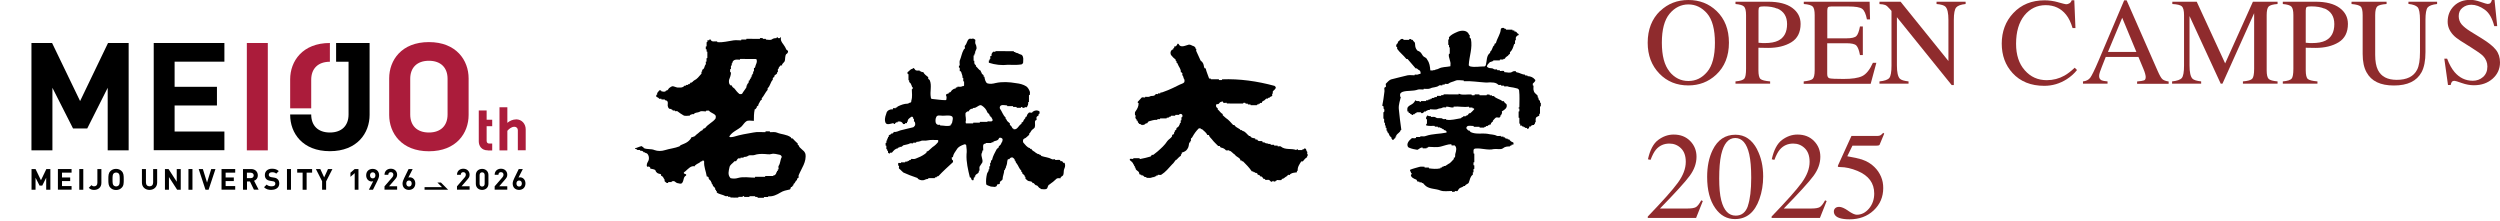 <?xml version="1.0" encoding="UTF-8"?>
<svg id="_レイヤー_2" data-name="レイヤー 2" xmlns="http://www.w3.org/2000/svg" viewBox="0 0 305.26 27.03">
  <defs>
    <style>
      .cls-1 {
        fill: none;
      }

      .cls-2 {
        fill: #ab1c3b;
      }

      .cls-3 {
        fill: #8f2b2d;
      }
    </style>
  </defs>
  <g id="_レイヤー_1-2" data-name="レイヤー 1">
    <g>
      <g>
        <path class="cls-3" d="M202.72,1.34c.93-.89,2.08-1.34,3.44-1.34s2.51.45,3.44,1.34c1.01.97,1.51,2.26,1.51,3.88s-.52,2.94-1.57,3.91c-.94.87-2.07,1.3-3.39,1.3-1.42,0-2.6-.48-3.53-1.44-.95-.98-1.43-2.24-1.43-3.77,0-1.62.51-2.91,1.52-3.89ZM203.85,8.75c.63.76,1.39,1.14,2.31,1.14s1.66-.37,2.29-1.11c.63-.74.95-1.93.95-3.56s-.32-2.84-.96-3.58c-.64-.73-1.4-1.1-2.28-1.1s-1.67.38-2.3,1.14c-.63.76-.94,1.94-.94,3.53s.31,2.77.94,3.53Z"/>
        <path class="cls-3" d="M211.91,9.94c.58-.05.94-.17,1.08-.34.14-.17.21-.57.21-1.19V1.85c0-.53-.08-.87-.24-1.04-.16-.17-.51-.27-1.05-.32V.21h3.99c1.28,0,2.26.25,2.94.75s1.02,1.15,1.02,1.96c0,1.03-.38,1.78-1.13,2.24-.75.46-1.7.69-2.83.69-.16,0-.37,0-.62-.01-.25,0-.44-.01-.57-.01v2.75c0,.57.09.93.26,1.07s.56.24,1.17.29v.28h-4.23v-.28ZM217.02,1.06c-.43-.19-.97-.28-1.62-.28-.31,0-.5.03-.57.09s-.11.2-.11.41v3.94c.27.02.45.04.53.04.08,0,.17,0,.24,0,.69,0,1.24-.1,1.64-.3.72-.36,1.08-1.03,1.08-2.02,0-.93-.4-1.56-1.2-1.91Z"/>
        <path class="cls-3" d="M220.25,9.94c.56-.06.92-.16,1.08-.3s.25-.49.25-1.06V1.85c0-.54-.08-.89-.24-1.05-.16-.16-.52-.27-1.09-.31V.21h8.04l.05,2.16h-.38c-.13-.67-.32-1.1-.58-1.29-.26-.2-.83-.29-1.71-.29h-2.06c-.22,0-.36.04-.41.11-.05.07-.08.21-.08.4v3.38h2.33c.64,0,1.06-.1,1.23-.29.18-.19.32-.58.43-1.16h.35v3.49h-.35c-.11-.59-.26-.97-.44-1.16-.18-.19-.59-.28-1.23-.28h-2.33v3.75c0,.3.09.48.28.53.19.05.76.08,1.71.08,1.03,0,1.78-.11,2.27-.34s.93-.77,1.32-1.63h.42l-.69,2.56h-8.18v-.28Z"/>
        <path class="cls-3" d="M229.49,9.94c.62-.06,1.03-.21,1.2-.42.18-.22.27-.73.27-1.52V1.33l-.21-.24c-.22-.26-.41-.42-.56-.48s-.39-.1-.7-.11V.21h2.58l5.84,7.24V2.42c0-.83-.12-1.36-.37-1.61-.16-.16-.52-.27-1.08-.32V.21h3.55v.28c-.58.06-.96.2-1.15.42-.19.22-.29.73-.29,1.52v7.96h-.26l-6.69-8.29v5.89c0,.83.12,1.37.36,1.62.16.16.51.27,1.06.33v.28h-3.55v-.28Z"/>
        <path class="cls-3" d="M251.31.28c.58.16.9.24.97.24.14,0,.28-.04.41-.12.13-.08.22-.2.27-.37h.32l.14,3.4h-.35c-.2-.67-.46-1.22-.79-1.63-.62-.78-1.46-1.17-2.5-1.17s-1.92.42-2.6,1.26c-.67.84-1.01,1.99-1.01,3.46,0,1.35.35,2.43,1.06,3.23.71.81,1.6,1.21,2.69,1.21.78,0,1.5-.19,2.16-.56.38-.21.79-.53,1.25-.96l.28.28c-.33.42-.75.8-1.25,1.12-.85.54-1.76.81-2.75.81-1.62,0-2.92-.52-3.87-1.56-.88-.96-1.32-2.16-1.32-3.6s.46-2.71,1.4-3.71c.98-1.05,2.26-1.57,3.83-1.57.55,0,1.11.08,1.68.24Z"/>
        <path class="cls-3" d="M254.34,10.22v-.28c.39-.04.68-.19.88-.44.19-.25.53-.93,1-2.04l3.15-7.42h.3l3.77,8.58c.25.57.45.92.6,1.05.15.13.4.23.76.28v.28h-3.85v-.28c.44-.04.73-.09.86-.14.13-.06.19-.19.19-.42,0-.07-.02-.2-.07-.39-.05-.19-.12-.38-.21-.59l-.61-1.46h-3.99c-.39.99-.63,1.59-.7,1.81-.08.22-.11.39-.11.52,0,.25.1.43.31.53.13.06.37.1.72.13v.28h-3ZM260.86,6.34l-1.73-4.17-1.74,4.17h3.48Z"/>
        <path class="cls-3" d="M265.21,9.94c.62-.06,1.03-.21,1.2-.42.18-.22.27-.73.27-1.52V1.85c0-.55-.09-.9-.26-1.07-.17-.16-.56-.26-1.17-.29V.21h2.98l3.47,7.53,3.39-7.53h3.01v.28c-.56.04-.92.14-1.09.31-.16.16-.24.52-.24,1.05v6.72c0,.55.08.9.24,1.06.16.16.52.26,1.09.31v.28h-4.23v-.28c.61-.05.99-.16,1.14-.33s.23-.57.23-1.21V1.61l-3.87,8.61h-.21l-3.81-8.26v6.03c0,.83.12,1.37.36,1.62.16.16.51.27,1.06.33v.28h-3.55v-.28Z"/>
        <path class="cls-3" d="M278.74,9.94c.58-.05.94-.17,1.08-.34.14-.17.21-.57.21-1.19V1.85c0-.53-.08-.87-.24-1.04-.16-.17-.51-.27-1.05-.32V.21h3.99c1.28,0,2.26.25,2.94.75s1.02,1.15,1.02,1.96c0,1.03-.38,1.78-1.13,2.24-.75.46-1.7.69-2.83.69-.16,0-.37,0-.62-.01-.25,0-.44-.01-.57-.01v2.75c0,.57.09.93.26,1.07s.56.24,1.17.29v.28h-4.23v-.28ZM283.84,1.06c-.43-.19-.97-.28-1.62-.28-.31,0-.5.03-.57.09s-.11.2-.11.41v3.94c.27.02.45.04.53.04.08,0,.17,0,.24,0,.69,0,1.24-.1,1.64-.3.72-.36,1.08-1.03,1.08-2.02,0-.93-.4-1.56-1.2-1.91Z"/>
        <path class="cls-3" d="M291.41.21v.28c-.58.04-.96.14-1.13.29-.17.16-.26.51-.26,1.07v4.84c0,.79.11,1.41.33,1.85.4.81,1.17,1.21,2.3,1.21,1.24,0,2.07-.41,2.49-1.24.24-.46.35-1.18.35-2.14v-3.94c0-.82-.1-1.34-.29-1.55-.2-.21-.57-.34-1.12-.4V.21h3.5v.28c-.59.06-.97.21-1.15.42-.18.22-.27.73-.27,1.52v3.94c0,1.04-.16,1.86-.48,2.45-.59,1.08-1.71,1.62-3.37,1.62s-2.75-.53-3.34-1.6c-.32-.57-.48-1.32-.48-2.26V1.85c0-.55-.08-.91-.25-1.06s-.54-.25-1.11-.3V.21h4.29Z"/>
        <path class="cls-3" d="M298.81,7.18c.26.68.56,1.22.9,1.62.6.7,1.34,1.06,2.23,1.06.48,0,.9-.15,1.25-.46s.53-.73.53-1.28c0-.49-.18-.92-.53-1.29-.23-.23-.72-.58-1.46-1.04l-1.29-.81c-.39-.25-.7-.49-.93-.75-.43-.48-.64-1-.64-1.58,0-.76.25-1.4.76-1.91.51-.51,1.18-.76,2.02-.76.34,0,.76.08,1.24.25.49.17.76.25.83.25.19,0,.32-.04.39-.13s.13-.21.17-.38h.31l.33,3.22h-.36c-.25-.97-.64-1.65-1.19-2.03-.54-.38-1.08-.58-1.61-.58-.41,0-.77.12-1.08.37-.31.24-.46.58-.46,1.02,0,.39.12.72.35,1,.24.28.6.57,1.1.88l1.33.82c.83.51,1.42.98,1.76,1.41.34.43.5.95.5,1.54,0,.79-.3,1.46-.9,1.99-.6.53-1.36.8-2.29.8-.47,0-.96-.09-1.47-.27-.51-.18-.8-.27-.88-.27-.18,0-.3.05-.36.16-.06.11-.1.22-.12.35h-.33l-.45-3.22h.35Z"/>
        <path class="cls-3" d="M201.2,26.44c1.8-1.87,3.03-3.24,3.67-4.12.64-.88.97-1.73.97-2.56,0-.73-.2-1.28-.59-1.66-.39-.38-.86-.57-1.41-.57-.67,0-1.22.25-1.64.74-.23.27-.45.69-.66,1.25l-.32-.07c.25-1.13.66-1.92,1.25-2.36.59-.44,1.22-.66,1.89-.66.83,0,1.5.26,2.02.79.51.52.77,1.16.77,1.92,0,.81-.28,1.58-.83,2.33s-1.77,2.08-3.63,3.99h3.39c.47,0,.81-.06,1-.17.19-.11.41-.39.65-.83l.19.09-.82,2.06h-5.9v-.17Z"/>
        <path class="cls-3" d="M214.54,18.23c.5.96.75,2.06.75,3.31,0,.98-.15,1.9-.46,2.77-.58,1.63-1.57,2.44-2.99,2.44-.97,0-1.77-.44-2.39-1.32-.67-.94-1-2.22-1-3.83,0-1.27.22-2.36.67-3.28.61-1.25,1.54-1.87,2.79-1.87,1.13,0,2.01.59,2.64,1.78ZM213.42,25.14c.27-.79.41-1.94.41-3.44,0-1.2-.08-2.15-.24-2.86-.3-1.33-.88-1.99-1.71-1.99s-1.41.68-1.72,2.05c-.16.73-.24,1.69-.24,2.88,0,1.12.08,2.01.25,2.68.32,1.25.91,1.87,1.77,1.87.72,0,1.22-.4,1.49-1.19Z"/>
        <path class="cls-3" d="M216.32,26.44c1.8-1.87,3.03-3.24,3.67-4.12.64-.88.97-1.73.97-2.56,0-.73-.2-1.28-.59-1.66-.39-.38-.86-.57-1.41-.57-.67,0-1.22.25-1.64.74-.23.27-.45.69-.66,1.25l-.32-.07c.25-1.13.66-1.92,1.25-2.36.59-.44,1.22-.66,1.89-.66.83,0,1.5.26,2.02.79.51.52.77,1.16.77,1.92,0,.81-.28,1.58-.83,2.33s-1.77,2.08-3.63,3.99h3.39c.47,0,.81-.06,1-.17.19-.11.41-.39.65-.83l.19.09-.82,2.06h-5.9v-.17Z"/>
        <path class="cls-3" d="M225.67,25.74c.46.32.81.48,1.05.48.57,0,1.06-.25,1.49-.75.42-.5.64-1.11.64-1.84,0-1.28-.68-2.19-2.04-2.76-.75-.31-1.46-.47-2.11-.47-.11,0-.18,0-.2-.01-.03,0-.06-.03-.1-.08,0-.04.02-.07.03-.1,0-.03.02-.05.03-.08l1.61-3.53h3.17c.16,0,.28-.03.37-.08.09-.05.2-.16.34-.3l.12.1-.57,1.37s-.07.07-.16.08c-.09.01-.18.02-.29.02h-2.86l-.63,1.29c.81.14,1.4.27,1.77.39.62.21,1.13.51,1.54.92.36.35.62.74.81,1.18s.27.9.27,1.39c0,1.09-.39,2-1.17,2.73s-1.76,1.09-2.95,1.09c-.48,0-.87-.05-1.17-.14-.49-.15-.74-.43-.74-.82,0-.15.05-.28.16-.39.11-.11.27-.17.49-.17.28,0,.65.16,1.11.48Z"/>
      </g>
      <g>
        <g>
          <rect class="cls-1" x="64.18" y="23.19" width="3.84" height="3.84"/>
          <rect class="cls-1" y="23.19" width="3.84" height="3.84"/>
          <rect class="cls-1" x="64.18" y="1.3" width="3.84" height="3.84"/>
          <rect class="cls-1" y="1.3" width="3.84" height="3.84"/>
        </g>
        <g>
          <g>
            <path d="M13.15,18.36v-7.64l-2.5,4.97h-1.73l-2.52-4.97v7.64h-2.56V5.25h2.52l3.42,7.09,3.41-7.09h2.52v13.11h-2.56Z"/>
            <path d="M18.77,18.36V5.25h8.63v2.28h-6.08v3.07h5.17v2.28h-5.17v3.18h6.08v2.28h-8.63Z"/>
            <path class="cls-2" d="M30.14,18.36V5.25h2.56v13.11h-2.56Z"/>
            <path class="cls-2" d="M59.57,18.36c-.78,0-1.11-.55-1.11-1.1v-3.77h.96v1.13h.68v.79h-.68v1.77c0,.22.1.35.33.35h.35v.84h-.52Z"/>
            <path class="cls-2" d="M52.37,18.47c-3.35,0-4.85-2.23-4.85-4.43v-4.47c0-2.21,1.5-4.43,4.85-4.43s4.85,2.23,4.85,4.43v4.47c0,2.21-1.5,4.43-4.85,4.43ZM52.37,7.42c-1.45,0-2.28.84-2.28,2.2v4.36c0,1.36.83,2.2,2.28,2.2s2.28-.84,2.28-2.2v-4.36c0-1.36-.83-2.2-2.28-2.2Z"/>
            <path class="cls-2" d="M63,14.58c-.36,0-.77.17-1.05.42v-1.9h-.96v5.26h.96v-2.39c.15-.17.47-.49.85-.49.28,0,.43.19.43.42v2.45h.96v-2.56c0-.65-.46-1.22-1.18-1.22Z"/>
            <path class="cls-2" d="M40.28,5.25c-3.35,0-4.85,2.23-4.85,4.43v3.55h2.57v-3.49c0-1.36.83-2.2,2.28-2.2v-2.29Z"/>
            <path d="M41.04,5.25v2.29h1.52v6.44c0,1.36-.83,2.2-2.28,2.2s-2.28-.84-2.28-2.2h0s-2.57,0-2.57,0v.05c0,2.21,1.5,4.43,4.85,4.43s4.85-2.23,4.85-4.43V5.25h-4.09Z"/>
          </g>
          <g>
            <path d="M5.64,23.17v-1.47l-.48.96h-.33l-.49-.96v1.47h-.49v-2.53h.49l.66,1.37.66-1.37h.49v2.53h-.49Z"/>
            <path d="M7.07,23.17v-2.53h1.67v.44h-1.17v.59h1v.44h-1v.61h1.17v.44h-1.67Z"/>
            <path d="M9.68,23.17v-2.53h.49v2.53h-.49Z"/>
            <path d="M11.49,23.19c-.27,0-.46-.07-.65-.26l.33-.32c.08.08.16.14.32.14.24,0,.4-.14.4-.43v-1.68h.49v1.7c0,.56-.42.85-.89.85Z"/>
            <path d="M14.85,22.93c-.17.17-.38.27-.68.27s-.51-.1-.68-.27c-.25-.25-.26-.54-.26-1.02s0-.77.26-1.02c.17-.17.39-.27.68-.27s.5.1.68.27c.25.25.26.54.26,1.02s0,.77-.26,1.02ZM14.5,21.2c-.07-.08-.18-.13-.32-.13s-.25.05-.32.13c-.09.11-.12.23-.12.71s.03.6.12.71c.07.08.18.14.32.14s.25-.06.32-.14c.09-.11.12-.22.12-.71s-.03-.6-.12-.71Z"/>
            <path d="M18.26,23.19c-.52,0-.93-.35-.93-.89v-1.66h.49v1.64c0,.29.17.47.44.47s.44-.17.44-.47v-1.64h.49v1.66c0,.54-.41.89-.93.89Z"/>
            <path d="M21.63,23.17l-1-1.55v1.55h-.49v-2.53h.44l1,1.55v-1.55h.49v2.53h-.44Z"/>
            <path d="M23.01,23.17v-2.53h.49v2.53h-.49Z"/>
            <path d="M25.46,23.17h-.37l-.83-2.53h.51l.51,1.65.51-1.65h.52l-.84,2.53Z"/>
            <path d="M27.05,23.17v-2.53h1.67v.44h-1.17v.59h1v.44h-1v.61h1.17v.44h-1.67Z"/>
            <path d="M31.01,23.17l-.49-1.01h-.36v1.01h-.49v-2.53h.99c.52,0,.82.35.82.77,0,.36-.22.58-.46.66l.56,1.09h-.57ZM30.62,21.08h-.47v.67h.47c.22,0,.36-.14.36-.33s-.14-.33-.36-.33Z"/>
            <path d="M33.16,23.19c-.38,0-.68-.08-.92-.33l.32-.32c.16.16.38.21.61.21.29,0,.45-.11.45-.32,0-.09-.02-.16-.08-.21-.05-.05-.1-.07-.23-.09l-.3-.05c-.22-.03-.38-.1-.49-.21-.12-.12-.18-.28-.18-.5,0-.45.33-.77.88-.77.35,0,.6.09.82.29l-.31.31c-.16-.15-.35-.17-.52-.17-.26,0-.39.15-.39.32,0,.07.02.13.07.18.05.05.12.08.23.1l.3.05c.23.03.37.09.48.2.14.12.2.31.2.53,0,.49-.4.77-.94.77Z"/>
            <path d="M35.04,23.17v-2.53h.49v2.53h-.49Z"/>
            <path d="M37.44,21.08v2.09h-.49v-2.09h-.66v-.44h1.82v.44h-.66Z"/>
            <path d="M39.82,22.13v1.04h-.49v-1.04l-.76-1.49h.54l.47,1.02.47-1.02h.54l-.76,1.49Z"/>
            <path d="M43.31,23.17v-2.03l-.52.45v-.5l.52-.45h.46v2.53h-.46Z"/>
            <path d="M46.08,22.08l-.54,1.09h-.5l.53-1.04c-.06.02-.13.03-.19.03-.34,0-.67-.28-.67-.75,0-.5.34-.79.79-.79s.79.28.79.78c0,.23-.1.44-.21.68ZM45.51,21.04c-.19,0-.33.14-.33.37s.13.37.33.37.33-.13.33-.37-.14-.37-.33-.37Z"/>
            <path d="M46.95,23.17v-.42l.95-1.1c.09-.11.13-.19.13-.31,0-.19-.11-.32-.31-.32-.15,0-.31.08-.31.32h-.46c0-.46.34-.74.77-.74s.77.28.77.74c0,.25-.1.38-.27.58l-.71.82h.98v.42h-1.54Z"/>
            <path d="M49.94,23.19c-.45,0-.79-.28-.79-.78,0-.23.1-.44.21-.68l.53-1.09h.5l-.53,1.04c.06-.02.13-.03.19-.03.34,0,.66.28.66.75,0,.5-.34.79-.79.79ZM49.94,22.04c-.19,0-.33.13-.33.37s.14.37.33.37.33-.14.33-.37-.13-.37-.33-.37Z"/>
            <path d="M60.4,23.17v-.42l.95-1.1c.09-.11.13-.19.13-.31,0-.19-.11-.32-.31-.32-.15,0-.31.08-.31.32h-.46c0-.46.34-.74.77-.74s.77.28.77.74c0,.25-.1.38-.27.58l-.71.82h.98v.42h-1.54Z"/>
            <path d="M63.39,23.19c-.45,0-.79-.28-.79-.78,0-.23.1-.44.21-.68l.53-1.09h.5l-.53,1.04c.06-.02.13-.03.19-.03.34,0,.66.28.66.75,0,.5-.34.79-.79.79ZM63.39,22.04c-.19,0-.33.13-.33.37s.14.37.33.37.33-.14.33-.37-.13-.37-.33-.37Z"/>
            <path d="M55.8,23.17v-.42l.95-1.1c.09-.11.13-.19.13-.31,0-.19-.11-.32-.31-.32-.15,0-.31.08-.31.32h-.46c0-.46.34-.74.77-.74s.77.28.77.74c0,.25-.1.38-.27.58l-.71.82h.98v.42h-1.54Z"/>
            <path d="M58.87,23.19c-.41,0-.77-.27-.77-.75v-1.07c0-.48.36-.75.77-.75s.77.27.77.75v1.07c0,.48-.36.75-.77.75ZM59.18,21.38c0-.21-.12-.34-.31-.34s-.31.13-.31.34v1.06c0,.21.12.34.31.34s.31-.13.31-.34v-1.06Z"/>
            <polygon points="53.84 22.29 53.41 22.29 53.97 22.85 51.84 22.85 51.84 23.17 54.72 23.17 53.84 22.29"/>
          </g>
        </g>
      </g>
      <g>
        <path d="M120.6,14.78s0,.1-.05.1c-.28,0-.62,0-.9,0,0,.05,0,.1-.05.1-.24,0-.52,0-.76,0,0,.04,0,.09-.05.09-.29,0-.52,0-.81,0-.1,0,0-.14-.09-.14.14-.38-.04-.71,0-1.09.05-.14.14-.14.24-.24.05,0,.14,0,.14,0,.1-.19.23-.33.48-.33.05,0,.05-.09.1-.09.43.05.72-.52,1.05-.28.28.19.52.43.66.81,0,.05.14.14.24.24,0,.05,0,.1,0,.14.05,0,.1,0,.1.05,0,.05,0,.1,0,.1h.1c.09.14.14.24.19.34.09.33-.33.24-.57.23M116.26,14.98c0,.1-.1.05-.1.19,0,.05-.05.05-.09.05v.1c-.43.14-.81,0-1.24,0-.05,0-.05-.05-.05-.09-.24.05-.43,0-.52-.24-.05-.19-.05-.48.05-.67.1-.33.52-.19.81-.19.38,0,.81-.09,1.09.06.24.14.09.52.04.81M129.83,19.88c-.09-.14-.09-.24-.33-.2-.05,0-.05-.14-.05-.14-.19-.05-.38,0-.57,0-.05,0-.05-.05-.05-.1-.14,0-.29.05-.38,0-.43-.24-.86-.24-1.28-.39-.05-.05-.09-.05-.09-.14h-.14s-.05-.05-.05-.1c-.05,0-.14,0-.19,0s-.05-.05-.05-.1c-.05,0-.09,0-.14,0-.14-.24-.47-.24-.57-.53h-.14s-.05-.05-.05-.1c-.33-.05-.57-.43-.8-.67-.05-.09-.05-.28,0-.38.05-.09.19-.14.29-.19.14-.09.24-.23.43-.38v-.14c.19-.14.24-.43.43-.52.1-.09.24-.19.24-.24.1-.23,0-.52.05-.81.05-.05.14-.05.19-.14,0-.1-.05-.24,0-.33.05-.05.14-.14.24-.19,0,0,0-.09,0-.14s.05-.05.1-.05c0-.09.05-.28,0-.29-.24-.19-.52-.15-.76,0-.05,0-.09.1-.14.14-.1.05-.28-.05-.38,0-.09.09-.19.19-.24.33,0,.05-.05.24-.19.19,0,.05,0,.09,0,.14-.1.14-.19.19-.24.33,0,.09-.1.19-.24.24,0,.05,0,.09,0,.14-.38.19-.48.76-.95.66-.05,0-.05-.05-.05-.1-.05,0-.09,0-.09,0-.09-.19-.14-.29-.33-.43,0-.05,0-.14,0-.19-.1-.05-.14-.14-.28-.24-.1-.05-.09-.24-.24-.33,0-.05,0-.1,0-.14-.33-.29-.42-.71-.7-1.1-.04-.14,0-.29.14-.38.24-.09.48,0,.72,0,.04,0,.04.05.04.09.24,0,.43,0,.67,0,.05,0,.05.05.05.1.14,0,.24,0,.38,0,.05,0,.05.05.05.1.19,0,.33,0,.52,0,0-.05,0-.1.05-.09h.1s.05.05.05.1c.09,0,.14,0,.24,0,0-.05,0-.09.05-.09.1,0,.19.05.24,0,.1-.19.19-.33.15-.57,0-.05.05-.05.1-.05,0-.28,0-.52,0-.81,0-.05.05-.05.1-.05,0-.14.05-.28,0-.43-.09-.24-.23-.48-.42-.62-.38-.24-.8-.34-1.23-.39-.86-.15-1.71-.2-2.52-.02-.33.09-.71.14-1,.04-.24-.1-.33-.53-.37-.81-.05,0-.1,0-.1-.05,0-.05,0-.09,0-.14-.14-.1-.28-.19-.23-.33-.05,0-.1,0-.1-.05,0-.05,0-.1,0-.14-.28-.15-.38-.38-.61-.57v-.14c-.24-.1-.19-.33-.19-.52-.05,0-.1,0-.09-.05,0-.19,0-.38,0-.57,0-.05.05-.05.1-.05v-.19s.05-.05.1-.05c-.09-.29.24-.47.15-.76,0-.1-.04-.24-.09-.33-.1-.14-.05-.38-.04-.57-.1,0-.1-.05-.09-.1-.1.05-.14-.05-.24-.1,0,.05,0,.1-.05.09-.14,0-.29-.05-.38,0-.29.19-.24.57-.53.85-.05.05.05.24,0,.33-.05.05-.14.1-.14.14-.24.43-.29.9-.48,1.33-.05.19,0,.38,0,.57,0,.05-.05.05-.1.05,0,.09,0,.14,0,.24.05,0,.1,0,.1.05,0,.14,0,.24,0,.38.14-.05.14.1.19.14.05.24.19.43.14.67.05,0,.1,0,.1.05,0,.14,0,.24,0,.38.05,0,.1,0,.1.05,0,.14,0,.33,0,.47-.05.1-.19.05-.24.09-.14.1-.38.04-.57.04,0,.05,0,.1-.05.1-.05,0-.1,0-.14,0,0,.1-.05.14-.1.14-.14,0-.24.09-.38.19-.1.09-.15.33-.38.28v.1c-.14.09-.38.04-.34.28.1.14.05.33.04.47,0,.05-.05.09-.1.09-.57,0-1.09-.1-1.66-.15-.05,0-.14-.05-.14-.19-.14-.71.15-1.43-.13-2.09-.05-.1-.14-.1-.19-.19,0-.05,0-.14,0-.19-.24-.19-.47-.34-.61-.62-.05,0-.14,0-.19,0s-.05-.05-.05-.09c-.05,0-.09,0-.14,0-.05,0-.05-.05-.05-.1-.19,0-.38.04-.52-.05-.05-.05-.09-.14-.19-.24-.05,0-.1,0-.14,0,0,.05,0,.1-.05.1-.24,0-.33.24-.57.38-.05.05,0,.14,0,.24.05,0,.1,0,.1.05,0,.24,0,.48,0,.71.05,0,.1,0,.09.05-.05.24.14.24.24.43v.14s.09,0,.09.05v.14s.1,0,.09.05v.19s-.05.05-.1.05c0,.48.09.9-.06,1.38,0,.05,0,.24-.1.24-.14,0-.24.14-.38.14-.38,0-.76.14-1.14.32-.05,0-.1.1-.14.14-.05,0-.1,0-.14,0,0,.05,0,.1-.05.1-.1,0-.19-.05-.29,0,0,.05,0,.14-.05.14-.33-.05-.62.14-.71.33-.1.33-.29.71-.2,1.14.09.52.57.29,1,.2.05,0,.05.05.05.1.05,0,.14,0,.14,0,.05-.14.19-.24.33-.19,0-.05,0-.1.05-.1.24-.04.48,0,.62.29.05.05.14,0,.24,0,0-.05,0-.1.05-.1.05,0,.14,0,.19,0v-.14s.05-.05.09-.05c-.04-.28.24-.43.43-.57.14-.1.29.1.24.24.05,0,.1,0,.09.05,0,.09,0,.19,0,.28.05,0,.1,0,.1.05.05.14.09.33,0,.47-.1.1-.15.19-.24.19-.53.14-1,.23-1.52.37-.29.09-.48.23-.81.19,0,.09-.1.14-.14.19-.05,0-.14,0-.14,0-.05.14-.24.14-.33.24,0,.05,0,.09,0,.14,0,.05-.05.05-.09.05,0,.05,0,.1,0,.14,0,.05-.05.05-.1.05,0,.05,0,.14,0,.19s-.05.05-.09.05c0,.09,0,.14,0,.24,0,.05-.05.05-.1.05,0,.09,0,.24,0,.33.05,0,.1,0,.09.05,0,.14,0,.24,0,.38.05,0,.1,0,.1.05s0,.1,0,.14c.05,0,.1,0,.1.05s0,.14,0,.19c.09.05.14.14.24.09,0,0,0-.09.05-.09.05,0,.14,0,.19,0,.19-.24.43-.52.72-.52,0-.05,0-.1.05-.1.05,0,.1,0,.14,0,0-.05,0-.1.05-.09.24.05.29-.09.43-.19.29-.09.57-.09.81-.23.09-.05.24,0,.38,0,0-.05,0-.09.05-.09.09,0,.24,0,.33,0,0-.05,0-.1.05-.1.19,0,.33-.04.48-.09.24-.14.57,0,.86-.09.43-.09.81-.04,1.24-.04.1-.05.05.19.05.24-.19.24-.43.47-.67.61-.19.14-.33.33-.52.47-.05,0-.1.1-.19.05,0,.19-.14.24-.24.33-.33.24-.72.42-1.1.56-.19.09-.38.05-.57.04,0,.09-.05.09-.1.14-.05,0-.1,0-.14,0,0,.05,0,.1-.05.1-.05,0-.1,0-.14,0,0,.05,0,.09-.05.09-.09,0-.14,0-.24,0,0,.05,0,.09-.05.09-.14,0-.33,0-.47,0,0,.05,0,.09-.05.09-.09,0-.24-.05-.28,0-.05.1,0,.24,0,.33.05,0,.09,0,.09.05,0,.09-.05.24,0,.29.19.14.38.38.52.48.52.24,1.04.44,1.61.63.1,0,.19.14.24.19.24.14.57.19.81.05.09-.04.24-.09.38-.09,0-.05,0-.09.05-.09.24,0,.52,0,.76,0,0-.05,0-.1.05-.1.05,0,.14,0,.14,0,.05-.14.19-.14.24-.14.57-.61,1.15-1.13,1.77-1.7.05-.05,0-.19,0-.24-.14-.05-.14-.19-.14-.33,0-.05.14-.05.14-.05.05-.38.29-.66.48-.95.19-.33.53-.47.91-.61.1-.05.24.05.24.1.05.38.09.76.04,1.09-.05.95.18,1.9.41,2.85,0,0,.14,0,.14.05,0,.14.09.29.19.29.14.05.14-.14.14-.28,0-.05.05-.05.1-.05t0-.09s.05-.05.09-.05c0-.05,0-.1,0-.14.14-.19.48-.23.43-.52,0-.05.05-.05.09-.05,0-.14-.04-.34,0-.48.1-.19.24-.33.34-.52.1-.38-.19-.71-.09-1.09.05-.09.1-.19.1-.33,0-.05.05-.05.1-.05,0-.24-.04-.48,0-.66.05-.1.14-.19.28-.14,0-.05,0-.1.05-.1.24,0,.43,0,.67,0,0-.05,0-.09.05-.09.05,0,.14,0,.19,0v-.09c.24-.1.57-.09.67-.38.05-.14.29-.09.38,0,.14.1.05.28,0,.47,0,.05-.05.05-.1.05v.14c-.1.09-.14.24-.29.28v.14c-.1.09-.24.19-.29.29-.19.38-.43.76-.53,1.23,0,.05-.05.1-.14.09,0,.1,0,.14,0,.24,0,.05-.05.05-.1.05,0,.14,0,.24,0,.38,0,.05-.05.05-.1.05,0,.09,0,.24,0,.33,0,.05-.05.05-.09.05,0,.05,0,.14,0,.19-.09.09-.14.24-.19.33-.1.43-.15.85-.1,1.28.05.14.33.19.57.29.19,0,.38.05.57.05,0-.05,0-.09.05-.09h.09c0-.1.05-.19.1-.24.14,0,.19,0,.29-.09,0-.05,0-.14,0-.19.1-.14.29-.19.33-.33,0-.38.19-.71.2-1.09,0-.05.05-.05.09-.05,0-.05,0-.09,0-.14,0-.05.05-.05.09-.04,0-.14.05-.29.1-.38.1-.24.05-.48.15-.71.05-.1.14,0,.19-.05.1-.19.29-.24.43-.19.09.09.28.19.23.38.05,0,.1,0,.1.05,0,.14.09.24.14.29.23.29.28.62.56.86,0,.05,0,.14,0,.14.14.05.14.15.14.24.1.1.33.19.28.38.05,0,.1,0,.09.05v.19c.09.1.19.14.28.24.14.09.33.05.52.15.05.05.05.09.05.14.05,0,.1,0,.14,0,.14.1.19.29.38.29.19.05.24.33.43.34.05,0,.05.05.05.1.24,0,.52.1.76-.04.1-.05.1-.33.24-.47.14-.05.24-.19.34-.24.24-.14.43-.38.62-.52.14-.09.33-.04.47-.04,0-.24.29-.24.34-.42.1-.28,0-.52.15-.81.1-.19.1-.47,0-.66"/>
        <path d="M122.75,6.25c.33,0,.71,0,1.04,0,0,.05,0,.1.05.1.05,0,.1,0,.14,0,0,.05,0,.09.05.09.14,0,.24.05.33.1.14.1.33.1.43.19.23.29.14.57.14.9,0,.09-.14.24-.24.24-.57.09-1.09.04-1.62.04-.76.09-1.57,0-2.33-.25,0,0,0-.19,0-.28.05,0,.1,0,.1-.05s0-.1,0-.14c.05,0,.09,0,.09-.05,0-.1-.05-.19,0-.29.05,0,.14,0,.14-.05-.04-.19.05-.33.19-.47.05-.05.14,0,.24,0,.05,0,.05-.05.05-.09.38,0,.81,0,1.19,0"/>
        <path d="M143.61,19.49c-.19.19-.29.43-.48.57-.43.47-.81.95-1.34,1.28-.1.05-.24,0-.38,0-.05,0-.05.05-.05.09-.05,0-.1,0-.14,0-.05,0-.05.05-.05.1-.05,0-.09,0-.14,0s-.05.05-.05.09c-.14,0-.24,0-.33.05-.19.09-.43.04-.67.04,0-.05,0-.1-.04-.1-.19.05-.24-.05-.38-.19-.04,0-.14,0-.19,0,0-.05,0-.09-.05-.1h-.14c-.05-.1-.09-.1-.09-.24-.09-.24-.47-.29-.43-.57,0-.05-.04-.05-.09-.05,0-.05,0-.1,0-.14,0-.05-.05-.05-.09-.05,0-.05,0-.1,0-.14,0-.05-.05-.05-.1-.05,0-.24-.28-.38-.42-.53,0-.05,0-.14,0-.14.1-.05.24,0,.38,0,.05,0,.05-.05.05-.09.24,0,.52,0,.76,0,0,.05,0,.1.05.1.47-.09.9-.19,1.33-.32-.05-.1.14-.09.1-.19.05,0,.14,0,.19,0,.19-.14.34-.28.53-.42.43-.38.86-.75,1.2-1.28.14-.19.43-.33.57-.57,0-.05,0-.14,0-.19.14.05.19-.09.24-.14,0-.1,0-.19.1-.24,0-.05,0-.1,0-.14.09,0,.14-.09.19-.14,0-.05,0-.09,0-.14.14-.09.24-.19.33-.28,0-.05,0-.09,0-.14.05,0,.09,0,.09-.05v-.14s.1,0,.1-.05c0-.1,0-.19,0-.29.05,0,.09,0,.09-.05,0-.1,0-.24,0-.33.05,0,.1,0,.1-.05.1-.24-.09-.43-.33-.33-.04,0-.05.05-.05.09-.14,0-.29,0-.43,0-.05,0-.05.05-.05.1-.14,0-.33,0-.47,0-.05,0-.05.05-.05.1-.05,0-.1,0-.14,0-.1.14-.19.14-.34.14-.05,0-.05.05-.05.09-.24,0-.52,0-.76,0-.05,0-.05.05-.05.09-.09,0-.19,0-.28,0-.05,0-.05.05-.05.09-.38-.05-.66.09-1.05.18-.05.05-.14.14-.19.24-.05,0-.09,0-.14,0-.1.09-.19.19-.34.19-.05,0-.05.05-.05.09,0-.05,0-.09-.05-.1h-.19s0-.1-.05-.1h-.14c-.05-.14-.19-.14-.19-.33,0-.05-.05-.1-.14-.1v-.14s-.05-.05-.1-.05c0-.05,0-.1,0-.14s-.05-.05-.09-.05c0-.09.14-.09.1-.19,0-.05-.05-.05-.1-.05,0-.19-.04-.38.05-.47.24-.33.39-.62.39-1,0-.05-.05-.05-.1-.05v-.14c.15-.19.34-.33.48-.52.09-.05.24,0,.38,0,.05,0,.05-.05.05-.09.19,0,.43.05.57-.04.19-.14.52.05.71-.28,0-.05.14,0,.23,0,.05,0,.05-.05.05-.09.1,0,.14,0,.24,0,.05,0,.05-.05.05-.1.14,0,.29-.04.38-.09.38-.14.76-.28,1.14-.47.28-.14.57-.28.86-.42.19-.09.43-.14.53-.28.05-.1.05-.28,0-.38-.14-.14-.05-.33-.23-.48-.05-.05.05-.19,0-.24-.05-.05-.09-.14-.19-.14.05-.38-.24-.62-.38-1,0-.05-.04-.14-.14-.14v-.19s-.05-.05-.1-.05c0-.05,0-.1,0-.14-.24-.19-.43-.38-.57-.57-.14-.29-.04-.62.29-.71,0,0,0-.1,0-.14.05,0,.1,0,.1-.05s0-.09,0-.14c.05,0,.1,0,.14,0,.1-.09.24-.14.24-.33.05,0,.14,0,.14,0,.23.57.85.2,1.28.1.24,0,.38.15.57.19.1.05.24.14.24.29,0,.05.04.05.09.05,0,.09-.05.19,0,.28.19.38.33.76.52,1.14.09.1.19.14.24.24.14.19.14.38.19.57.04.05.04.19.19.14.09.43.28.81.42,1.24.05,0,.14,0,.19,0,0,.05,0,.09.05.09.33,0,.62,0,.95,0,0,.05,0,.1.05.1.09,0,.19,0,.29,0,.05,0,.05-.05.05-.09,2.14-.08,4.28.22,6.41.8.05.05.09.1.14.14.05.24-.19.33-.34.52-.05.09,0,.19,0,.28-.05,0-.1,0-.1.05,0,.1.05.19,0,.24-.1.09-.29.09-.33.23h-.14s-.05.05-.05.09c-.05,0-.14,0-.19,0-.14.1-.19.24-.38.29-.05.05-.19.09-.15.24-.05,0-.14,0-.19,0s-.05.05-.05.09h-.14s-.05.05-.05.1c-.05,0-.1,0-.14,0s-.05.05-.05.09c-.24,0-.52,0-.76,0,0-.05,0-.09-.05-.09-.1,0-.19,0-.28,0,0-.05,0-.1-.05-.1-.1,0-.14,0-.24,0,0-.05,0-.09-.05-.1-.05,0-.14,0-.19,0-.05,0-.05.05-.05.09-.67,0-1.33,0-2-.01,0-.05,0-.09-.05-.09-.14,0-.29.05-.38,0,0,0,0-.09-.05-.14-.09-.05-.19.05-.29.05-.09.05-.14.14-.19.19-.1.14-.29,0-.34.14-.05.19,0,.33.19.43v.14c.24.19.33.43.61.57v.14c.14.14.28.24.38.34.38.24.62.57.9.86.05,0,.09,0,.14,0,.14.24.38.33.62.48.05,0,.09.1.14.14.05,0,.14,0,.19,0,0,.05,0,.1.05.1.33.05.52.38.8.62.05,0,.14,0,.14,0,.09.24.33.24.57.29.1,0,0,.14.1.14.05,0,.14,0,.19,0,.09.29.43.15.62.2,0,0,0,.14.05.14.14,0,.24,0,.33.1.1.05.24,0,.38.1.05,0,.14,0,.24,0,0,.05,0,.1.05.1.14,0,.24,0,.38,0,0,.05,0,.1.05.1.14,0,.24,0,.38,0,0,.05,0,.1.05.1.09,0,.24-.05.33,0,.57.48,1.28.2,1.9.44.05,0,.05-.04.05-.09.05,0,.09,0,.14,0,0,.05,0,.1.05.1.14,0,.33,0,.47,0,.05,0,.05-.05.05-.1.05,0,.09,0,.14,0,.05,0,.05-.05.05-.09.05,0,.1,0,.14,0,.19.05.09.29.24.38.04.05,0,.19,0,.29,0,.05.04.05.09.05,0,.05,0,.09,0,.14-.05,0-.09,0-.09.05,0,.05,0,.1,0,.14-.24.14-.38.33-.53.52-.05,0-.14,0-.19,0-.24.38-.48.71-.43,1.14-.05,0-.1,0-.1.05s0,.14,0,.14c-.28.05-.52.04-.76.19-.05.05-.1.05-.1.14-.09,0-.19-.05-.24,0-.09.14-.19.19-.29.24-.14.09-.24.24-.43.23-.05,0-.05.14-.05.14-.19.05-.38,0-.57,0-.05,0-.05.05-.05.1h-.09c-.05,0-.05.05-.05.09-.09,0-.14,0-.23,0,0-.05,0-.09-.05-.09-.04,0-.09.05-.09.09-.19.1-.24-.09-.38-.19-.14-.05-.33,0-.47,0,0-.09-.05-.09-.1-.14-.05,0-.09,0-.14,0-.04-.14-.14-.19-.23-.29-.05,0-.14,0-.14,0-.05-.14-.19-.24-.33-.19.05-.14-.09-.19-.14-.24-.09,0-.19,0-.24-.1-.05,0-.1,0-.14,0,0-.05,0-.09-.05-.09-.05,0-.09,0-.14,0-.33-.48-.71-.86-1.09-1.24-.05,0-.1,0-.14,0,0-.05,0-.1-.05-.1s-.09,0-.14,0c0-.05,0-.09,0-.14-.09-.14-.28-.24-.42-.34-.14-.05-.24-.29-.38-.33-.14-.1-.24-.24-.38-.33-.05,0-.1,0-.14,0,0-.05,0-.1-.05-.1-.14,0-.29.05-.38,0-.14-.19-.38-.29-.61-.33-.1-.05-.1-.14-.14-.19-.05,0-.14,0-.19,0-.28-.29-.56-.53-.76-.81-.14-.19-.33-.29-.37-.53-.05,0-.15,0-.19,0-.14-.33-.42-.48-.66-.72-.05,0-.1,0-.14,0,0-.05,0-.1-.05-.1-.05,0-.14,0-.19,0-.34.33-.57.66-.81,1.09,0,.05-.1.09-.14.14-.05.09,0,.19,0,.29-.05,0-.09,0-.09.04v.14c-.1,0-.1.05-.14.09-.05.24-.05.52-.24.76-.14.23-.38.33-.67.42,0,.05,0,.14,0,.19-.05,0-.1,0-.1.05v.14c-.24.14-.38.33-.57.52"/>
        <path d="M175.27,11.85s.14.05.19-.05v-.09c.14,0,.33,0,.47,0,.05,0,.05-.05.05-.09.09,0,.14,0,.24,0,.05,0,.05-.05.05-.1.62,0,1.19,0,1.8.01.05,0,.05-.05.05-.1.43.24,1.04.06,1.57.11,0,.05,0,.09.05.09.09,0,.19,0,.28,0,.05,0,.05-.05.05-.1.19,0,.38,0,.57,0,0,.05,0,.1.05.1.28,0,.52,0,.81,0,.05,0,.05-.05.05-.09.1,0,.24,0,.33,0,0,.05,0,.09.05.1.1,0,.15,0,.24,0,0,.05,0,.09.05.09.05,0,.14,0,.19,0,.28.34.71.34,1.04.63.05,0,.14,0,.19,0,.04.24.33.29.33.43.09.38-.24.62-.57.8-.05.05.04.19,0,.24-.05.09-.1.14-.1.24-.05,0-.09,0-.1.05.05.14-.05.14-.1.23-.09.05-.28-.05-.43,0-.14.09-.24.24-.38.38,0,.05,0,.09,0,.14-.14-.05-.14.14-.24.19,0,.05,0,.1,0,.14-.05,0-.1,0-.14,0-.05,0-.05.05-.05.09-.05,0-.1,0-.14,0-.05,0-.05.05-.05.1-.05,0-.14,0-.19,0-.05,0-.05.05-.05.1-.05,0-.09,0-.14,0-.05,0-.05.05-.05.09-.19,0-.38,0-.57,0,0-.05,0-.1-.05-.1-.24,0-.43,0-.67,0,0-.05,0-.1-.05-.1-.24,0-.47-.05-.67,0-.1.05-.24.19-.15.33.1.1.19.29.38.24,0,.1.09.14.14.19.66.29,1.33.1,2.04.2.38.1.76.05,1.14.25.14.05.33,0,.47,0,0,.05,0,.09.05.09.09,0,.19,0,.28,0,0,.05,0,.09.04.1.05,0,.14,0,.14,0,.05.19.19.14.33.15,0,.05,0,.09.05.09.05,0,.1,0,.14,0,.09.14.24.29.42.34.1,0,.14.14.09.29-.05.05-.19-.05-.24.05,0,.05,0,.09,0,.09-.05,0-.1,0-.14,0-.05,0-.05.05-.05.09-.28,0-.57,0-.85.23-.24.19-.71.04-1.1.09-.76.19-1.52-.15-2.28-.06-.29.05-.19.33-.2.57,0,.05.05.05.09.05,0,.33,0,.71,0,1.05-.05,0-.1,0-.1.05,0,.09,0,.19,0,.28,0,.05.05.05.1.05,0,.14,0,.29,0,.43-.05,0-.09,0-.1.04,0,.14,0,.24,0,.38-.05,0-.09,0-.09.05,0,.09.04.19,0,.24-.33.24-.34.62-.48.95-.05.19-.38.19-.48.43h-.14c-.14.14-.24.14-.43.23-.14.05-.24.24-.33.38-.05.05-.19,0-.29,0-.05,0-.05.05-.05.1-.1,0-.24,0-.33,0,0-.05,0-.1-.04-.1-.48,0-.95.09-1.38-.06-.57-.24-1.23-.15-1.76-.53-.14-.1-.24-.24-.37-.38-.05,0-.1,0-.14,0,0-.05,0-.09-.05-.09-.09,0-.14,0-.24,0,0-.05,0-.09-.05-.09s-.14,0-.19,0c-.04-.09-.09-.19-.14-.24-.29-.1-.71-.29-.66-.62.05,0,.09,0,.09-.05v-.1s-.04-.05-.09-.05v-.14s-.05-.05-.1-.05c0-.1,0-.19,0-.19.33-.14.71-.23,1.05-.33.24-.09.48-.04.71-.04,0,.05,0,.1.05.1.14,0,.33,0,.48,0,0,.05,0,.1.05.1.43.05.85.1,1.33,0,.05,0,.05-.05.05-.1.05,0,.09,0,.14,0s.05-.05.05-.1c.05,0,.09,0,.14,0,.05,0,.05-.05.05-.09.05,0,.14,0,.19,0,.19-.1.33-.24.53-.33.19-.14.33-.33.52-.52,0-.05,0-.14,0-.19.05,0,.14.05.14-.05.05-.14,0-.33.05-.43.1-.33.19-.71-.04-.95-.04-.1-.29,0-.43-.05,0,0,0-.14-.05-.14-.43,0-.81.18-1.24.28-.52.14-1,.04-1.52.04-.05,0-.05.05-.05.09-.05,0-.09,0-.14,0-.04,0-.04.05-.05.09-.14,0-.33,0-.47,0,0-.05,0-.1-.05-.1-.28,0-.48.28-.62.28-.29-.05-.62-.1-.95-.24-.05,0-.19-.1-.19-.14-.19-.38.14-.76.43-.99.1-.14.38.05.57-.09v-.1c.14,0,.33,0,.48,0,.05,0,.05-.05.05-.09.24,0,.48.05.67-.04.81-.28,1.67-.23,2.52-.41,0,0,0-.09,0-.14-.09-.1-.19-.19-.33-.15.05-.14-.09-.14-.19-.14,0-.05,0-.09-.05-.09-.1,0-.14-.05-.24-.1-.05-.05-.14,0-.24,0,0-.05,0-.1-.05-.1-.1,0-.24,0-.33,0,0-.05,0-.09-.05-.1-.33,0-.66.04-1-.05,0,0,0-.1,0-.19.05,0,.09,0,.09-.05,0-.14,0-.33,0-.48,0-.05-.04-.05-.1-.05-.04-.24.05-.33.19-.47.1.14.24.1.38.1,0,.05,0,.1.05.1.19,0,.43-.04.53.05.33.24.62-.04.9.2.09.05.24,0,.38,0,0,.05,0,.09.05.09.62.1,1.14-.09,1.76-.18.05,0,.1-.05.1-.14h.14s.05-.05.05-.1c.09,0,.19,0,.28,0,.05,0,.05-.05.05-.09.19.05.28-.14.38-.28h.14c.14-.14.33-.28.48-.47.05-.14-.1-.14-.19-.14,0-.05,0-.09-.05-.09-.14,0-.24,0-.38,0,0-.05,0-.1-.05-.1-.62.09-1.19-.06-1.8-.01-.05,0-.05.05-.05.1-.29.05-.57-.1-.85-.1-.05,0-.05.05-.05.1-.14,0-.33-.05-.48.04-.14.1-.33.05-.52.14-.24.14-.62.04-.95.04-.05,0-.05.05-.05.09-.09,0-.14,0-.24,0-.05,0-.05.05-.05.1-.05,0-.09,0-.14,0-.04,0-.04.05-.05.09-.05,0-.14,0-.19,0-.1.14-.19.24-.38.19,0-.05,0-.1-.05-.1-.14,0-.33,0-.48,0-.05,0-.05.05-.05.1-.09,0-.19,0-.24.14,0,0-.1,0-.14,0s-.05.05-.05.09c-.05,0-.09,0-.14,0,0-.05,0-.1-.05-.1-.14,0-.09-.05-.19-.14h-.14s.05-.14-.05-.19c-.05,0-.1,0-.1,0,0-.19-.04-.38.05-.52.1-.14.33-.28.53-.38.14-.09.33-.28.38-.47.14.14.33.1.52.1,0,.05,0,.1.05.1t.09,0s.05-.05.05-.1c.19,0,.38,0,.57,0,.05,0,.05-.05.05-.1.1,0,.14,0,.24,0,.05,0,.05-.05.05-.09.05,0,.14,0,.19,0,.05,0,.05-.05.05-.09h.14s.05-.05.05-.1c.09,0,.19.05.33-.09"/>
        <path d="M175.15,8.57c.18-.12.38-.09.52-.19.43-.23.9-.18,1.38-.28.09,0,.05-.1.05-.14.1-.48-.28-.9-.18-1.38.05,0,.09,0,.1-.05,0-.24,0-.47,0-.71,0-.05-.05-.05-.09-.05,0-.1,0-.14,0-.24,0-.05-.05-.05-.09-.05,0-.24,0-.43,0-.66.05,0,.1,0,.1-.05,0-.1-.05-.19,0-.24.24-.29.62-.47.95-.61.38-.19,1-.28,1.33.06.1.05.09.24.24.33.05.05-.05.19,0,.28.05.05.14.14.14.14.23,1.14-.21,2.14-.26,3.23,0,.04.09.09.14.14.62.15,1.19,0,1.8.01.04,0,.1-.09.14-.14.15-.52.05-1.19.53-1.52,0-.05,0-.1,0-.14.19-.09.24-.38.34-.57,0-.05.09-.14.19-.24,0-.05,0-.1,0-.14.1-.05.19-.09.19-.14.15-.57.53-1.04.58-1.61,0-.19.19-.24.43-.19,0,.05,0,.1.05.1h.14s0,.1.04.1c.24,0,.52,0,.76,0,0,.05,0,.1.05.1.05,0,.14,0,.19,0,0,.05,0,.14.05.14h.14c.14.1.14.24.33.29v.14c-.14,0-.24.14-.29.19-.09.09-.05.29-.05.43-.05,0-.09,0-.1.05,0,.14,0,.24,0,.38-.09,0-.14.09-.14.14-.1.33-.2.66-.48.9,0,.05,0,.14,0,.19-.1.05-.19.14-.24.23-.14.1-.33.19-.38.38,0,0-.1,0-.14,0s-.05.05-.05.09c-.14,0-.24,0-.38,0-.05,0-.05.05-.05.1-.23,0-.52,0-.76,0-.05,0-.05.05-.05.1-.09,0-.19,0-.24.09-.05,0-.1,0-.14,0-.14.19-.33.28-.38.52,0,.09.09.14.19.19.19.1.43,0,.62.15.09.09.28.05.43.05,0,.05,0,.1.05.1.09,0,.19,0,.28,0,0,.05,0,.1.05.1.14,0,.33-.04.48,0,0,0,0,.14.04.14.33,0,.67.15.95-.04.14-.09.24-.09.43-.09,0,.09.05.14.09.14.38.05.67.29,1.04.29,0,.05,0,.1.05.1.09,0,.14,0,.24,0,0,.05,0,.09.05.09.33,0,.66.15.85.39.19.14-.05.33-.24.52,0,.05,0,.14,0,.19,0,.05.04.05.09.05,0,.24-.05.48.04.67.04.24.33.38.47.57v.19s.04.05.09.05c0,.14,0,.28.19.38,0,.05,0,.14,0,.19s.05.05.1.05c0,.14,0,.29,0,.43-.05,0-.1,0-.1.05,0,.28,0,.57,0,.85-.05,0-.09,0-.09.05s0,.14,0,.19c-.14.09-.33.14-.38.23-.1.14-.05.38-.05.57-.05,0-.09,0-.09.05v.14s-.1,0-.1.05v.1c-.19,0-.33,0-.43.18-.05.05-.14-.04-.19.05,0,.05,0,.09,0,.14-.1.05-.14.14-.24.09,0,0,0-.1-.05-.1-.05,0-.14,0-.19,0,0-.05,0-.09-.05-.09-.05,0-.09,0-.14,0,0-.05,0-.1-.05-.1h-.14s0-.1-.04-.1c-.05,0-.14,0-.19,0,0-.05,0-.14,0-.19s-.05-.05-.1-.05c0-.24,0-.43,0-.67,0-.05-.04-.05-.09-.05,0-.24,0-.52,0-.76.05,0,.09,0,.09-.05,0-.1,0-.19,0-.28,0-.05-.05-.05-.1-.05v-.09s.1,0,.1-.05c0-.67.05-1.38-.03-2.04,0-.1-.09-.19-.19-.24-.33-.1-.66-.15-1-.2,0,0-.1,0-.14-.05-.14-.05-.33,0-.48,0,0-.05,0-.09-.05-.1-.09,0-.24,0-.33,0,0-.05,0-.1-.05-.1-.09,0-.24.04-.28,0-.24-.24-.52-.29-.81-.29-.28-.05-.57.04-.81,0-.85-.05-1.71-.2-2.61-.16,0-.05,0-.09-.05-.09-.33,0-.71-.1-1,.04-.29.14-.57.14-.86.37-.09.05-.24,0-.38,0-.05,0-.05.05-.05.1-.09,0-.14,0-.24,0-.05,0-.05.04-.05.1-.14,0-.28-.05-.38,0-.33.28-.76.18-1.1.37-.24.09-.52.04-.76.04-.05,0-.05.05-.05.09-.24,0-.48-.05-.67,0-.62.23-1.24.09-1.85.27-.14.05-.29.14-.34.28,0,.1,0,.19,0,.29,0,.05.05.05.09.05-.1.47-.29.95-.25,1.47.09.86.18,1.71.31,2.57-.05,0-.09,0-.09.05-.05.24-.38.38-.53.61v.14c-.05,0-.1,0-.1.05s0,.14,0,.14c-.19.05-.19.28-.38.24v-.1s-.05-.05-.1-.05c0-.05,0-.1,0-.14-.09-.1-.23-.19-.23-.24-.09-.14-.09-.33-.28-.43,0,0,0-.1,0-.14s-.05-.05-.1-.05c0-.1,0-.19,0-.29,0-.05-.05-.05-.1-.05,0-.1,0-.14,0-.24,0-.05-.04-.05-.09-.05,0-.1,0-.19,0-.29,0-.05-.05-.05-.1-.05,0-.14,0-.29,0-.43,0-.05-.04-.05-.09-.05,0-.24,0-.52,0-.76,0-.05.1-.04.1-.09,0-.1.05-.29,0-.29-.19-.14.05-.43-.24-.43.1-.52.2-1.09.25-1.61.05-.19,0-.38,0-.57.05-.09.14-.09.19-.14.05-.14-.05-.29,0-.38.19-.19.38-.42.62-.52.67-.19,1.33-.32,2.05-.51.29-.04.52,0,.81,0,.05,0,.05-.05.05-.09.14,0,.33.05.48-.04.05-.05.19,0,.24-.09,0-.14-.04-.33-.14-.38-.14-.05-.19-.14-.33-.24-.05,0-.1,0-.14,0-.33-.38-.66-.77-.99-1.15-.04,0-.09,0-.14,0-.38-.48-.8-.77-1.13-1.24,0-.05,0-.14,0-.19s-.04-.05-.1-.05c-.05-.19,0-.33.19-.47v-.14c.24-.14.34-.47.67-.33,0,0,0,.09.05.09.19,0,.43,0,.62,0,.05,0,.05-.05.05-.1.1,0,.14,0,.24,0,0,.05,0,.1.04.1.05,0,.14,0,.14,0,.05.19.28.24.28.43,0,.24.04.48.14.67.09.1.14.24.23.24.19.05.38.24.42.33.1.19.24.38.38.43.19.1.28.19.33.33.28.38.33.81.37,1.29.14,0,.29.05.43-.04"/>
        <path d="M95.07,20.26c-.05.09,0,.24,0,.38,0,.05-.05.05-.1.05,0,.05,0,.1,0,.14,0,.05-.05.05-.1.05v.14s-.05.05-.1.05c.05.15-.1.24-.19.33-.05,0-.1,0-.14,0,0,.05,0,.09-.05.09-.33,0-.62,0-.95,0,0,.05,0,.1-.05.1-.38,0-.81,0-1.19,0,0,.05,0,.1-.05.1-.67,0-1.38-.15-2.04.04-.29.09-.57.09-.81.04-.1,0-.14-.05-.19-.14-.24-.33-.14-.76-.04-1.19.05-.33.38-.47.62-.76.05,0,.14,0,.19,0,.1-.14.14-.24.24-.33.1-.05.19,0,.29,0,0-.05,0-.1.05-.1.05,0,.14,0,.19,0h.14s0-.09.05-.09c.24,0,.38-.04.52-.14.24-.14.52,0,.76-.09.38-.14.76-.14,1.14-.13.33,0,.67.1.95,0,.33-.09.67.05,1,.1.1,0,.28.19.24.29-.19.33-.15.76-.39,1.09M89,9.82c.1-.33.29-.66.24-1-.05,0-.09,0-.09-.05,0-.1,0-.19,0-.29,0-.05.05-.05.1-.05,0-.14,0-.24,0-.38,0-.05.05-.05.1-.05,0-.09,0-.14,0-.24,0-.05.05-.05.09-.05-.05-.19.14-.33.24-.38.19-.09.43-.04.67-.04,0-.05,0-.09.05-.09.14,0,.24,0,.38,0,.52,0,1.04,0,1.57.01.19.38-.1.66-.15,1,0,.05-.05.1-.14.09,0,.14,0,.24,0,.38,0,.05-.05.05-.1.05,0,.1,0,.14,0,.24,0,.05-.05.05-.1.05,0,.05,0,.1,0,.14,0,.05-.05.05-.09.05,0,.05,0,.14,0,.19s-.05.05-.1.05v.14s-.05.05-.1.05c0,.1,0,.24-.14.19,0,.19,0,.33-.19.43v.14s-.05.05-.09.05c0,.05,0,.14,0,.19-.15.28-.38.52-.53.8-.1.09-.24.04-.33.04-.24-.19-.43-.43-.61-.67-.14-.09-.28-.19-.33-.38,0,0-.1,0-.14,0-.19-.14-.23-.38-.19-.62M98.31,18.72c-.09-.38-.71-.57-.8-1-.05,0-.1,0-.1-.05s0-.09,0-.14c-.19-.19-.43-.38-.61-.62-.05,0-.1,0-.14,0-.05-.05-.1-.1-.09-.14-.52-.38-1.14-.34-1.71-.58-.24-.1-.52-.05-.81-.05-.05,0-.05-.05-.05-.1-.19,0-.33,0-.52,0,0,.05,0,.1-.05.1-.47,0-.95-.06-1.43.04-.81.14-1.62.27-2.38.51-.19.05-.71.14-.52-.1.38-.56,1.05-.75,1.48-1.18.14-.14.33-.47.57-.61.24-.14.57-.04.9-.04,0-.48,0-.9.1-1.38,0-.09.1-.05.14-.05v-.09s.05-.05.1-.05c0-.05,0-.09,0-.14.05-.05.1-.14.19-.14,0-.24.19-.38.24-.57.05-.05.1-.14.19-.14v-.19c.29-.33.43-.71.72-1.04v-.19c.33-.29.34-.76.63-1.04,0-.05,0-.14,0-.19.05-.05.09-.14.19-.14,0-.05,0-.09,0-.14.1-.19.38-.19.34-.42,0-.05.05-.05.09-.05,0-.09,0-.24,0-.33,0-.05.05-.05.09-.05-.04-.19.15-.29.24-.43.05,0,.14,0,.19,0,0-.05,0-.1,0-.14.1-.14.24-.24.29-.33.14-.28,0-.66.24-.95h.09s0-.05,0-.09c0-.05.05-.05.1-.05,0-.09,0-.14,0-.24-.1.05-.09-.14-.19-.1-.09-.24-.24-.48-.38-.67-.19-.24-.38-.52-.28-.86t-.1,0s0,.1-.05.1c-.05,0-.14,0-.19,0s-.05-.05-.05-.1c-.05,0-.09,0-.14,0,0,.05,0,.1-.05.1-.24,0-.38.04-.52.14-.19.14-.48.04-.71.04-.05,0-.05-.05-.05-.09-.1,0-.24,0-.33,0-.05,0-.05-.05-.05-.1-.1,0-.24,0-.33,0,0,.05,0,.1-.05.1-.52,0-1.09,0-1.61-.01,0,.05,0,.09-.05.09-.19,0-.38,0-.57,0,0,.05,0,.1-.05.1-.29,0-.62-.04-.9,0-.67.09-1.28.28-1.95.22-.05,0-.05-.05-.05-.09-.28-.05-.67.14-.81-.24,0,0-.1,0-.14,0,0,.05,0,.1-.05.1s-.14,0-.19,0v.19s-.05.05-.1.05c0,.14,0,.33,0,.47,0,.05-.05.05-.1.05,0,.1,0,.24,0,.33.05,0,.1,0,.1.05,0,.1,0,.14,0,.24.05,0,.09,0,.09.05,0,.24,0,.47,0,.71,0,.05-.05.05-.1.05,0,.14,0,.24,0,.38,0,.05-.05.05-.1.05,0,.1.05.24,0,.33-.19.19-.1.52-.43.66v.19s-.05.05-.1.05c0,.1.05.19,0,.24-.29.33-.53.66-.86.8-.19.09-.24.33-.48.28,0,.1-.09.14-.14.19h-.14s0,.09-.05.09h-.19s0,.1-.05.09h-.14c-.19.24-.43.24-.67.23-.24.05-.47-.1-.71-.15-.19-.05-.38.14-.52.23-.1.1-.14.33-.38.28,0,.05,0,.1-.05.1-.14.09-.33.04-.48,0-.05,0-.05-.05-.05-.1-.09,0-.19-.05-.24,0-.1.19-.29.24-.24.47,0,.05-.05.05-.1.05,0,.1-.05.19,0,.24.09.09.28.1.33.24.05.05.14,0,.24,0,.05,0,.05.05.05.1.14,0,.24,0,.38,0,.05,0,.05.05.05.1.14-.05.29.1.33.19.05.19-.05.43.04.62.05.14.14.29.38.24.05,0,.05.05.05.1t.1,0s.05.05.05.1c.09,0,.14,0,.24,0,.05,0,.05.05.05.09.09,0,.19-.05.28,0,.24.19.47.34.71.48.19.14.52.05.81.05,0-.05,0-.1.05-.1s.1,0,.14,0c0-.05,0-.1.05-.09.1,0,.19.05.24,0,.19-.24.47-.14.71-.28.19-.14.48-.04.76-.04,0-.05,0-.09.05-.09.14,0,.29-.04.33,0,.24.29.57.29.8.58.05.1.04.29,0,.38-.34.47-.91.66-1.24,1.13-.05.05-.14.09-.24.09.05.09-.14.09-.1.19-.29.09-.43.33-.72.52-.09.05-.14.14-.24.24-.05,0-.09,0-.14,0,0,.05,0,.09-.05.09h-.19c-.1.24-.29.43-.48.57-.24.19-.57.28-.86.42,0,0-.1.1-.14.14-.57.23-1.19.28-1.76.46-.43.14-.9.14-1.28,0-.43-.19-.9-.05-1.33-.25-.05-.05-.05-.1-.05-.14,0,0-.04,0-.09,0-.05,0-.05-.05-.05-.09-.33,0-.57.23-.86.23v.1s.1,0,.14,0c.09.19.24.14.43.14.05,0,.05.05.05.09.19,0,.33,0,.43.19.05,0,.09,0,.14,0s.05.05.05.09c.19-.04.33.15.38.29.09.19.09.47,0,.66-.1.19-.29.47-.15.71.05.05.19-.05.24,0,.05.05.19.1.14.24.19.05.38.05.57.15.1.05.09.24.19.29.09.15.33.19.52.24.1.05,0,.19.05.19.29.1.28.33.42.48,0,.05,0,.14,0,.19.14.1.24.29.43.2,0,0,0-.1.05-.1.14,0,.24,0,.38,0,0-.05,0-.1.05-.09.1,0,.19-.05.29,0,.14.1.28.24.47.24.19.05.38.1.48-.05.24-.33.1-.71.48-.9v-.14c-.09-.05-.24-.05-.28-.14-.05-.14.19-.19.24-.28.33-.28.62-.66,1.1-.56-.05-.09.1-.14.14-.19.14-.14.43-.19.62-.42h.14s0-.09.05-.09c.14-.05.19.1.19.14-.05.62.23,1.19.32,1.81.14-.05.19.1.24.14,0,.05,0,.09,0,.14.09.14.33.24.28.43.05,0,.1,0,.09.05v.14c.14.05.14.19.14.24.14.14.33.24.28.48.05,0,.1,0,.1.05v.09s.09,0,.09.05v.14c.33.24.71.24,1.04.43.1.05.19,0,.29,0,.05,0,.05.05.05.09.1,0,.14,0,.24,0,.05,0,.05.05.05.09.14,0,.24,0,.38,0,.05,0,.05.05.05.1,0-.05,0-.09.05-.09.14,0,.33,0,.48,0,0-.05,0-.09.05-.09.14,0,.33,0,.48,0,0-.05,0-.09.05-.09h.1s.05.05.05.1c.19,0,.43,0,.62,0,0-.05,0-.09.05-.09.19,0,.43,0,.62,0,.05,0,.05.05.05.09.09,0,.14,0,.24,0,.05,0,.05.05.05.1.24,0,.52,0,.76,0,0-.04,0-.09.05-.09.14,0,.33,0,.47,0,0-.05,0-.09.05-.09.52.05,1-.18,1.48-.47.29-.19.71-.28,1.14-.37.09-.05.05-.24.14-.29.19,0,.14-.19.29-.24v-.14c.24-.09.19-.38.43-.47,0-.05,0-.1,0-.14.05-.05.1-.14.19-.14,0-.09,0-.19,0-.29.34-.85,1.01-1.66.83-2.66"/>
      </g>
    </g>
  </g>
</svg>